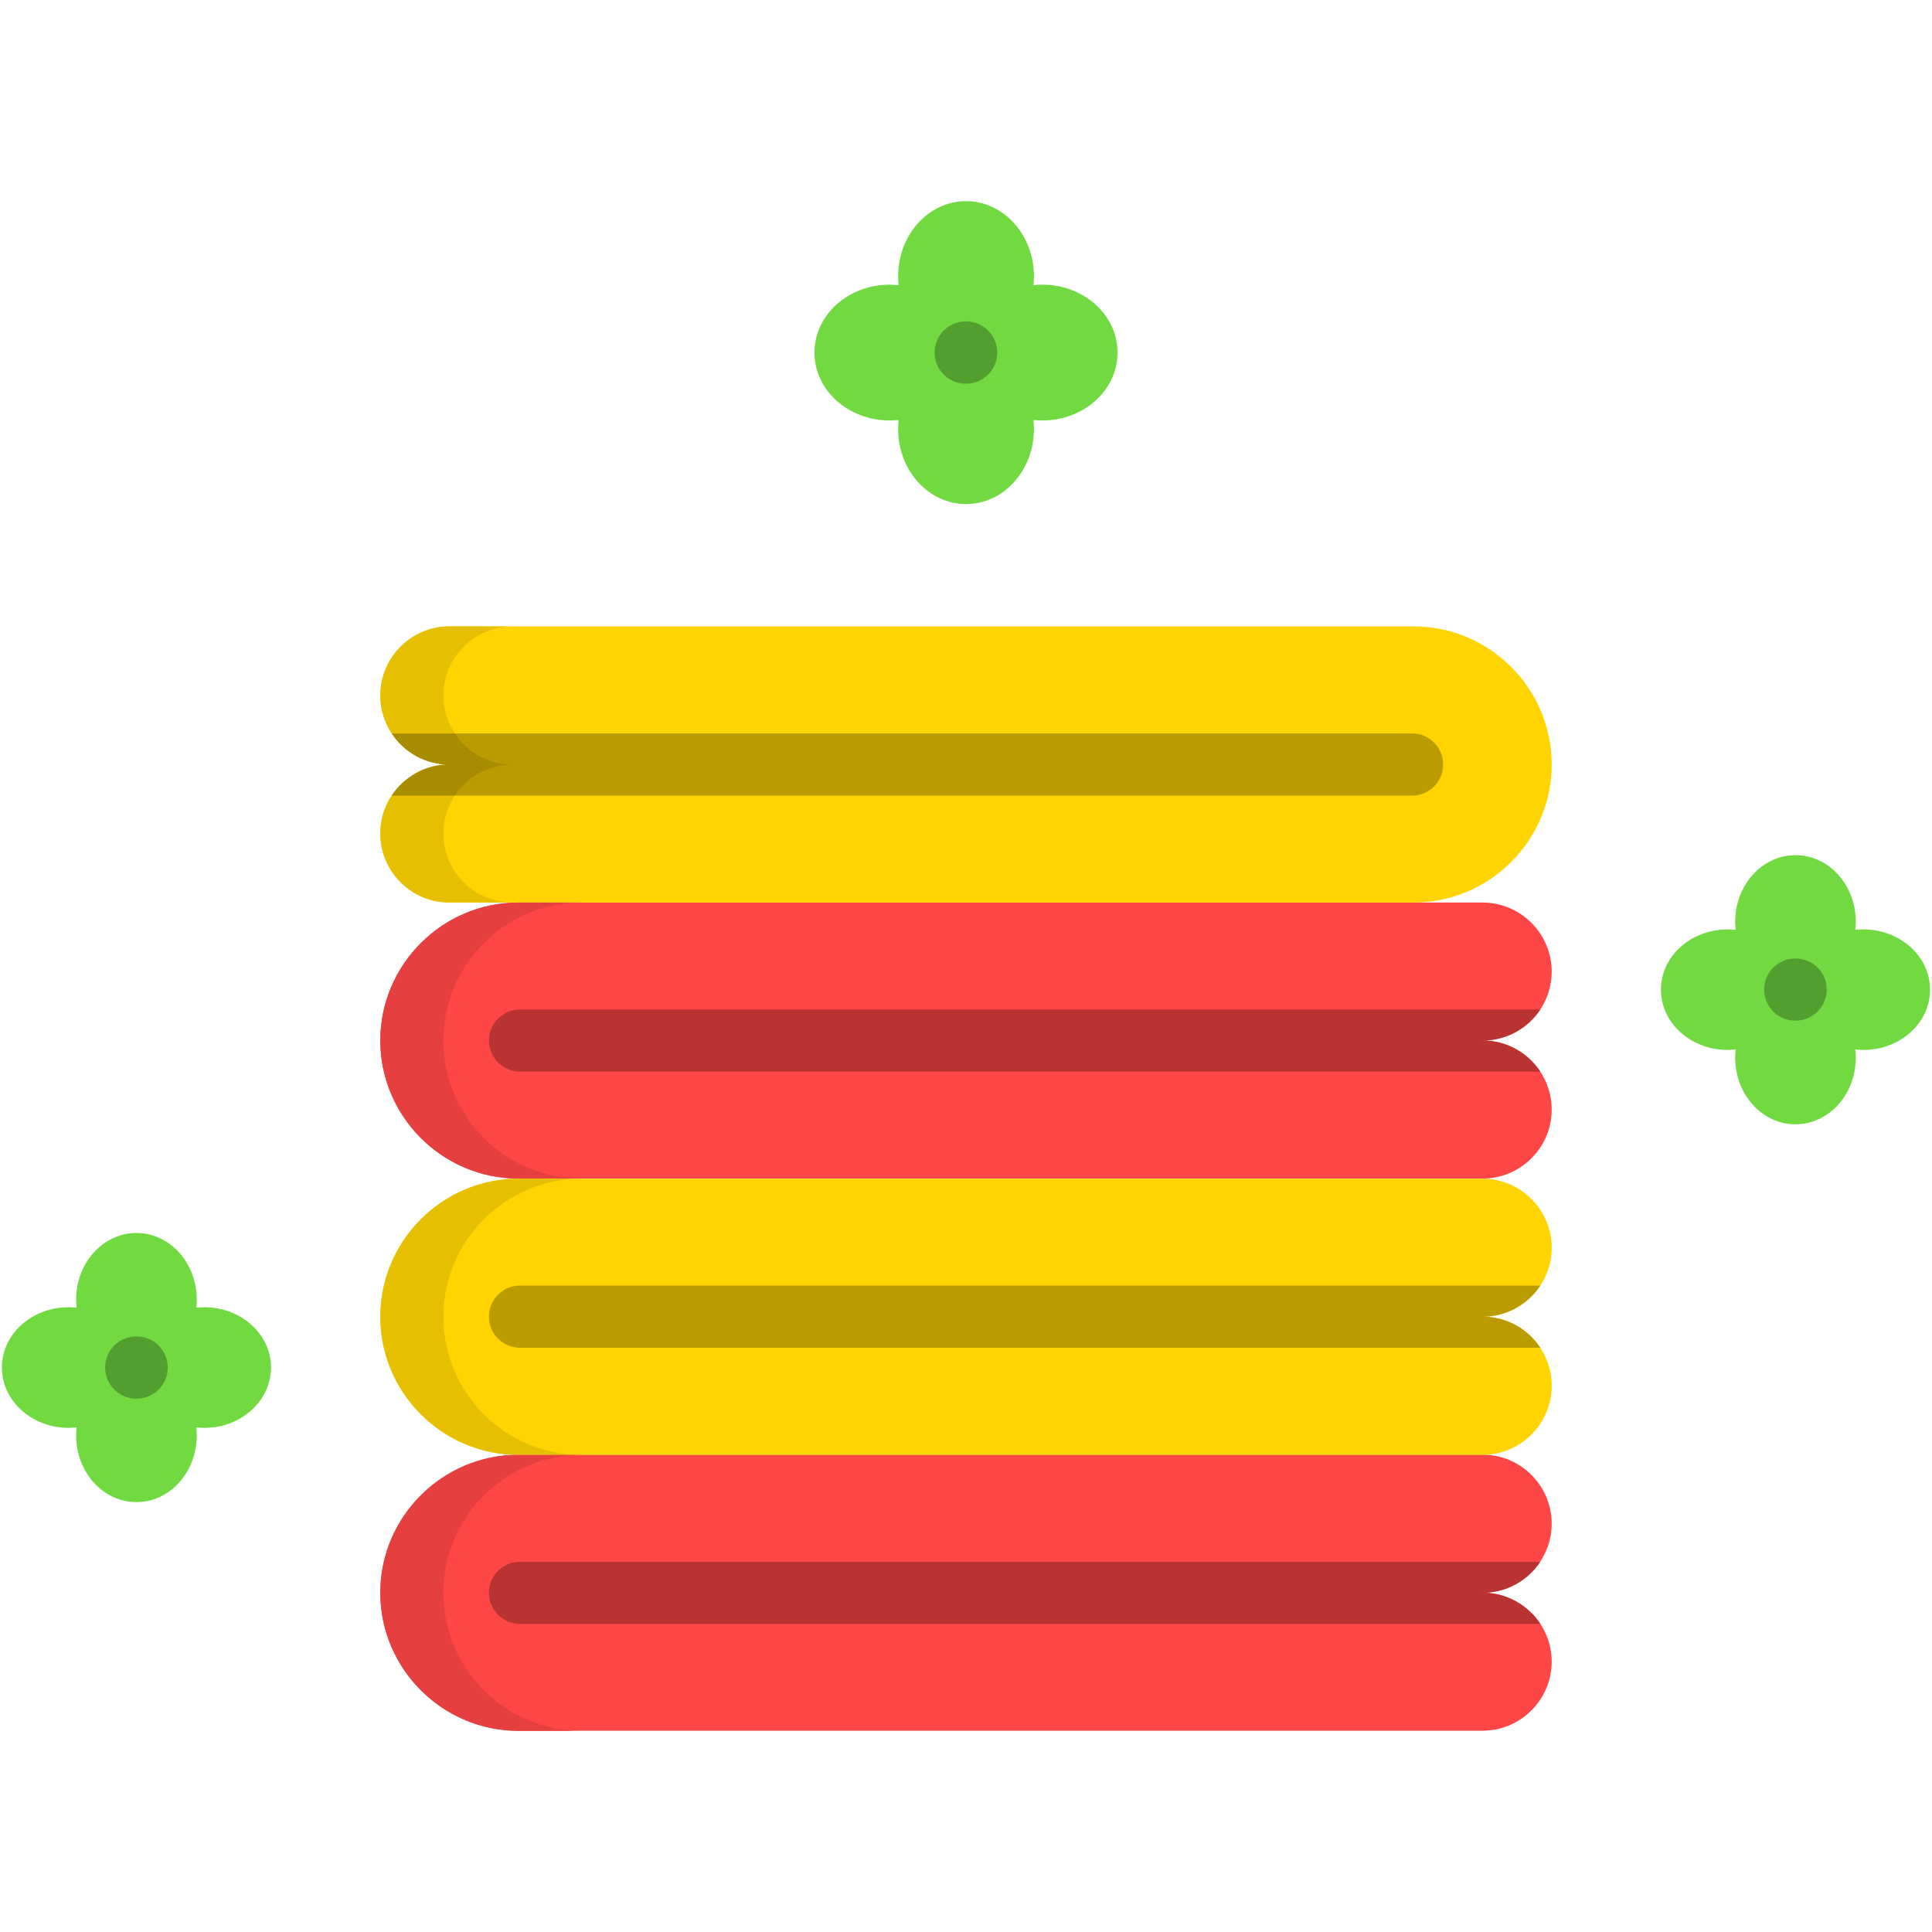 <svg width="32" height="32" viewBox="0 0 32 32" fill="none" xmlns="http://www.w3.org/2000/svg">
<path fill-rule="evenodd" clip-rule="evenodd" d="M8.586 24.094H24.558C25.186 24.094 25.701 24.607 25.701 25.236C25.701 25.864 25.186 26.379 24.558 26.379C25.186 26.379 25.701 26.894 25.701 27.523C25.701 28.151 25.186 28.666 24.558 28.666H8.586C7.328 28.666 6.299 27.636 6.299 26.379C6.298 25.121 7.328 24.094 8.586 24.094Z" fill="#FF4646"/>
<path fill-rule="evenodd" clip-rule="evenodd" d="M8.586 14.949H24.558C25.186 14.949 25.701 15.464 25.701 16.092C25.701 16.722 25.186 17.234 24.558 17.234C25.186 17.234 25.701 17.749 25.701 18.379C25.701 19.007 25.186 19.521 24.558 19.521H8.586C7.328 19.521 6.299 18.492 6.299 17.234C6.299 15.977 7.328 14.949 8.586 14.949Z" fill="#FF4646"/>
<path fill-rule="evenodd" clip-rule="evenodd" d="M8.586 24.097H24.558C25.186 24.097 25.701 23.582 25.701 22.953C25.701 22.325 25.186 21.81 24.558 21.81C25.186 21.81 25.701 21.295 25.701 20.666C25.701 20.038 25.186 19.523 24.558 19.523H8.586C7.328 19.523 6.299 20.553 6.299 21.81C6.298 23.068 7.328 24.097 8.586 24.097Z" fill="#FFD400"/>
<path fill-rule="evenodd" clip-rule="evenodd" d="M23.415 14.949H7.441C6.813 14.949 6.299 14.434 6.299 13.804C6.299 13.176 6.814 12.662 7.441 12.662C6.813 12.662 6.299 12.147 6.299 11.519C6.299 10.889 6.814 10.375 7.441 10.375H23.416C24.673 10.375 25.701 11.404 25.701 12.662C25.701 13.919 24.673 14.949 23.415 14.949Z" fill="#FFD400"/>
<path d="M25.514 22.323H8.614C8.329 22.323 8.098 22.093 8.098 21.808C8.098 21.523 8.33 21.293 8.614 21.293H25.513C25.307 21.602 24.956 21.808 24.559 21.808C24.957 21.808 25.308 22.012 25.514 22.323Z" fill="#BA9B00"/>
<path d="M6.488 13.178C6.693 12.87 7.045 12.663 7.441 12.663C7.045 12.663 6.693 12.459 6.488 12.148H23.388C23.671 12.148 23.903 12.378 23.903 12.663C23.903 12.948 23.671 13.178 23.388 13.178H6.488Z" fill="#BA9B00"/>
<path d="M25.514 26.897H8.614C8.329 26.897 8.098 26.667 8.098 26.382C8.098 26.097 8.33 25.867 8.614 25.867H25.513C25.307 26.177 24.956 26.382 24.559 26.382C24.957 26.382 25.308 26.588 25.514 26.897Z" fill="#BA3333"/>
<path d="M25.514 16.719C25.308 17.029 24.957 17.234 24.559 17.234C24.958 17.234 25.308 17.44 25.514 17.75H8.614C8.329 17.75 8.098 17.518 8.098 17.234C8.098 16.951 8.33 16.719 8.614 16.719H25.514Z" fill="#BA3333"/>
<path fill-rule="evenodd" clip-rule="evenodd" d="M28.747 15.402C28.744 15.358 28.74 15.314 28.74 15.268C28.74 14.659 29.187 14.164 29.738 14.164C30.291 14.164 30.738 14.658 30.738 15.268C30.738 15.314 30.734 15.358 30.73 15.402C30.774 15.396 30.818 15.394 30.863 15.394C31.473 15.394 31.968 15.841 31.968 16.392C31.968 16.943 31.474 17.39 30.863 17.39C30.818 17.39 30.774 17.388 30.73 17.383C30.734 17.427 30.738 17.472 30.738 17.516C30.738 18.127 30.291 18.622 29.738 18.622C29.187 18.622 28.74 18.128 28.74 17.516C28.74 17.472 28.744 17.427 28.747 17.383C28.703 17.388 28.66 17.39 28.614 17.39C28.005 17.39 27.51 16.943 27.51 16.392C27.51 15.841 28.004 15.394 28.614 15.394C28.659 15.394 28.703 15.396 28.747 15.402Z" fill="#70DA40"/>
<path fill-rule="evenodd" clip-rule="evenodd" d="M1.269 21.659C1.265 21.616 1.261 21.572 1.261 21.526C1.261 20.917 1.708 20.422 2.261 20.422C2.812 20.422 3.259 20.916 3.259 21.526C3.259 21.572 3.257 21.616 3.252 21.659C3.296 21.654 3.339 21.652 3.385 21.652C3.994 21.652 4.489 22.099 4.489 22.65C4.489 23.201 3.995 23.65 3.385 23.65C3.339 23.65 3.296 23.646 3.252 23.642C3.257 23.684 3.259 23.73 3.259 23.774C3.259 24.385 2.812 24.88 2.261 24.88C1.708 24.88 1.261 24.386 1.261 23.774C1.261 23.73 1.265 23.684 1.269 23.642C1.225 23.646 1.181 23.65 1.136 23.65C0.526 23.65 0.031 23.201 0.031 22.65C0.031 22.099 0.526 21.652 1.136 21.652C1.181 21.652 1.225 21.654 1.269 21.659Z" fill="#70DA40"/>
<path fill-rule="evenodd" clip-rule="evenodd" d="M14.883 4.725C14.88 4.675 14.876 4.626 14.876 4.575C14.876 3.889 15.38 3.332 16 3.332C16.621 3.332 17.125 3.889 17.125 4.575C17.125 4.626 17.123 4.676 17.117 4.725C17.165 4.719 17.216 4.715 17.267 4.715C17.953 4.715 18.51 5.219 18.51 5.84C18.51 6.462 17.953 6.964 17.267 6.964C17.215 6.964 17.164 6.962 17.117 6.956C17.123 7.006 17.125 7.055 17.125 7.106C17.125 7.792 16.621 8.349 16 8.349C15.38 8.349 14.876 7.792 14.876 7.106C14.876 7.055 14.88 7.005 14.883 6.956C14.836 6.962 14.785 6.964 14.735 6.964C14.047 6.964 13.49 6.462 13.49 5.84C13.49 5.219 14.047 4.715 14.735 4.715C14.785 4.715 14.836 4.719 14.883 4.725Z" fill="#70DA40"/>
<path d="M29.735 16.905C29.45 16.905 29.22 16.675 29.22 16.39C29.22 16.105 29.45 15.876 29.735 15.876H29.741C30.026 15.876 30.256 16.105 30.256 16.39C30.256 16.675 30.026 16.905 29.741 16.905H29.735ZM2.257 23.166C1.972 23.166 1.742 22.936 1.742 22.651C1.742 22.366 1.972 22.136 2.257 22.136H2.263C2.548 22.136 2.779 22.366 2.779 22.651C2.779 22.936 2.547 23.166 2.263 23.166H2.257ZM15.995 6.355C15.71 6.355 15.48 6.124 15.48 5.839C15.48 5.556 15.71 5.324 15.995 5.324H16.003C16.288 5.324 16.518 5.556 16.518 5.839C16.518 6.124 16.288 6.355 16.003 6.355H15.995Z" fill="#529E2F"/>
<path fill-rule="evenodd" clip-rule="evenodd" d="M9.629 19.521C8.372 19.521 7.344 18.492 7.344 17.234C7.344 15.977 8.372 14.949 9.629 14.949H8.586C7.328 14.949 6.299 15.977 6.299 17.234C6.299 18.492 7.328 19.521 8.586 19.521H9.629Z" fill="#E63F3F"/>
<path fill-rule="evenodd" clip-rule="evenodd" d="M6.299 13.804C6.299 14.434 6.814 14.948 7.441 14.948H8.487C7.857 14.948 7.344 14.433 7.344 13.804C7.344 13.574 7.414 13.356 7.533 13.176H6.489C6.368 13.357 6.299 13.574 6.299 13.804Z" fill="#E6BF00"/>
<path fill-rule="evenodd" clip-rule="evenodd" d="M6.488 13.178H7.532C7.738 12.87 8.089 12.663 8.486 12.663C8.088 12.663 7.738 12.459 7.532 12.148H6.488C6.693 12.458 7.045 12.663 7.441 12.663C7.045 12.663 6.693 12.87 6.488 13.178Z" fill="#A78C00"/>
<path fill-rule="evenodd" clip-rule="evenodd" d="M6.489 12.148H7.533C7.414 11.967 7.344 11.751 7.344 11.519C7.344 10.889 7.858 10.375 8.487 10.375H7.441C6.813 10.375 6.299 10.89 6.299 11.519C6.299 11.751 6.368 11.967 6.489 12.148Z" fill="#E6BF00"/>
<path fill-rule="evenodd" clip-rule="evenodd" d="M9.629 24.097C8.372 24.097 7.344 23.068 7.344 21.81C7.344 20.553 8.372 19.523 9.629 19.523H8.586C7.328 19.523 6.299 20.553 6.299 21.81C6.299 23.068 7.328 24.097 8.586 24.097H9.629Z" fill="#E6BF00"/>
<path fill-rule="evenodd" clip-rule="evenodd" d="M9.629 28.669C8.372 28.669 7.344 27.64 7.344 26.383C7.344 25.125 8.372 24.098 9.629 24.098H8.586C7.328 24.098 6.299 25.125 6.299 26.383C6.299 27.64 7.328 28.669 8.586 28.669H9.629Z" fill="#E63F3F"/>
</svg>
